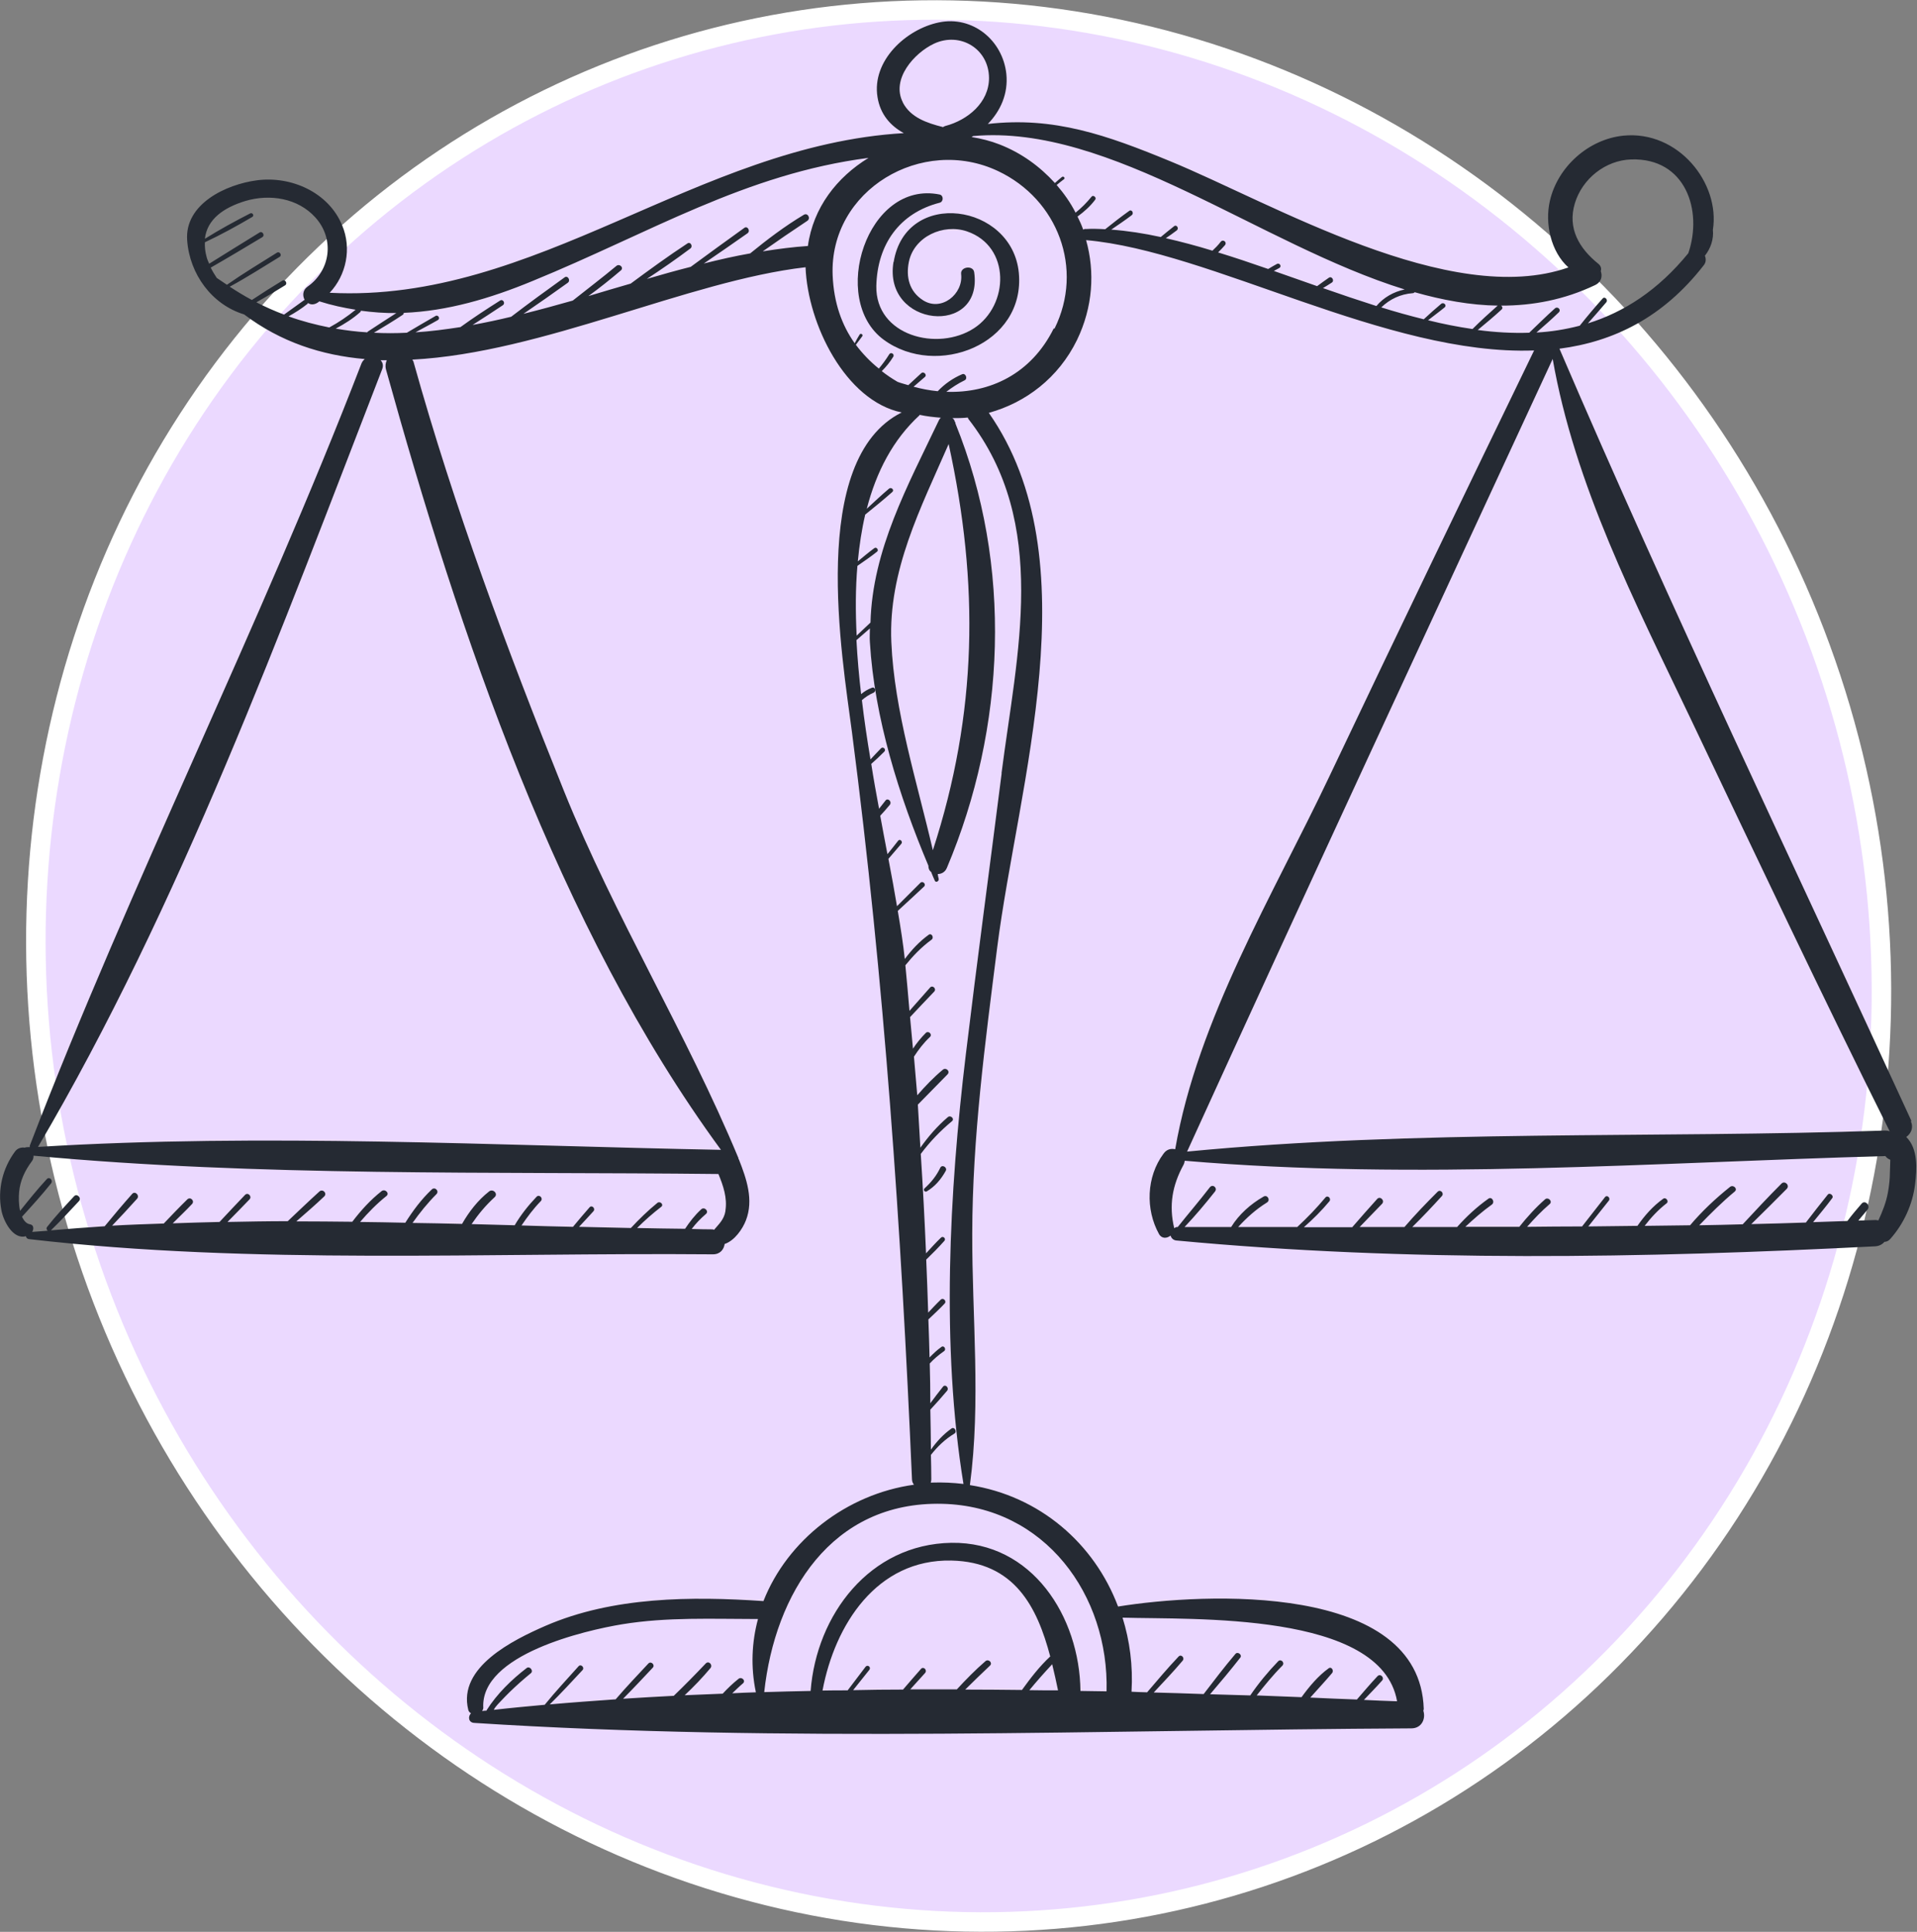 <?xml version="1.0" encoding="UTF-8"?> <svg xmlns="http://www.w3.org/2000/svg" id="_Слой_2" data-name="Слой 2" viewBox="0 0 98.33 99.11"><rect x="0" y="0" width="98.33" height="99.11" fill="#808080" stroke="none"/><defs><style> .cls-1 { fill: #ebd9ff; stroke: #fff; stroke-miterlimit: 10; } .cls-2 { fill: #252a33; stroke-width: 0px; } </style></defs><g id="BACKGROUND"><ellipse class="cls-1" cx="49.17" cy="49.56" rx="47.12" ry="49.25" transform="translate(-13.05 17.9) rotate(-18.26)"></ellipse></g><g id="OBJECTS"><g><path class="cls-2" d="M45.83,13.44c-.55,3.36,4.61,3.85,4.14.53-.05-.38-.72-.29-.67.09.12,1.03-1.02,1.95-1.96,1.34-.7-.45-.88-1.19-.72-1.97.27-1.3,1.77-1.97,2.98-1.56,2.25.77,2.17,3.79.36,4.97-1.86,1.21-5.06.39-5.01-2.17.05-2.12,1.18-3.74,3.25-4.27.2-.05.21-.37,0-.42-3.73-.76-5.68,5.39-2.87,7.45,2.71,1.99,7.27.24,6.93-3.43-.34-3.57-5.8-4.35-6.42-.56Z"></path><path class="cls-2" d="M98.05,57.52c-6.07-13.22-12.33-26.27-18.06-39.63,2.77-.36,5.31-1.59,7.4-4.28.13-.16.12-.34.06-.49.3-.38.46-.86.41-1.33.38-2.39-1.77-5.11-4.59-4.83-1.79.18-3.37,1.6-3.77,3.34-.27,1.16.05,2.62.95,3.42-6.06,2.13-15.2-3.3-20.43-5.45-3.25-1.34-5.96-2.3-9.35-1.91.65-.67,1.05-1.55.95-2.56-.18-1.73-1.73-3.01-3.46-2.65-1.7.35-3.45,1.98-3.15,3.83.14.89.67,1.48,1.35,1.85-10.61.62-18.87,8.74-29.45,8.19.85-.9,1.14-2.27.64-3.46-.7-1.7-2.62-2.54-4.37-2.31-1.6.21-3.71,1.22-3.58,3.07.12,1.74,1.27,3.31,2.92,3.81,1.88,1.42,3.98,2.1,6.19,2.29-.07.06-.13.13-.17.23C13.31,32.21,6.73,45.23,1.53,58.77c-.01.03,0,.06,0,.08-.07,0-.14,0-.21.01-.02,0-.03.02-.04.02-.18-.03-.39.02-.52.21-.63.86-.89,1.94-.69,2.99.1.56.6,1.53,1.26,1.34.01.07.06.14.16.15,11.45,1.33,23.55.68,35.08.78.37,0,.56-.25.6-.53.51-.17.92-.77,1.09-1.21.41-1.05.03-2.14-.36-3.13,0,0-.01-.01-.02-.02,0-.02,0-.02,0-.04-2.67-6.43-6.35-12.37-8.96-18.86-2.9-7.21-5.62-14.51-7.71-22-.01-.04-.04-.07-.06-.11,6.69-.35,14.13-4.04,20.17-4.74.11,2.91,2.04,6.85,4.93,7.45-4.81,2.41-3.05,12.55-2.55,16.4,1.67,12.86,2.52,25.39,3.08,38.34,0,.11.05.2.1.27-3.45.48-6.49,2.84-7.72,5.97-3.7-.25-7.72-.23-11.18,1.27-1.65.72-4.51,2.12-3.96,4.31.02.09.08.14.14.18-.17.16-.13.48.17.49,15.84,1.02,32.18.36,48.06.28.54,0,.75-.5.62-.9,0-.04.02-.06.02-.1-.2-6.48-11.23-5.97-15.68-5.25-1.22-3.24-4.02-5.67-7.6-6.23.57-4.25.11-8.62.12-12.9.01-4.94.66-9.78,1.28-14.68,1.07-8.41,4.84-19.89-.43-27.43,1.89-.52,3.57-1.79,4.52-3.73.82-1.69.93-3.5.47-5.13,6.42.56,15.42,5.94,22.98,5.66-3.53,7.28-7.04,14.56-10.51,21.87-2.88,6.07-6.74,12.41-7.9,19.11-.21-.05-.44,0-.6.23-.88,1.18-.93,2.86-.23,4.12.14.25.41.23.59.08.04.12.13.23.29.25,11.88,1.12,23.94.91,35.85.3.21-.01.37-.1.48-.23.11,0,.22-.05.31-.16.68-.77,1.13-1.75,1.26-2.78.1-.82.16-1.83-.45-2.44.24-.17.39-.48.23-.81ZM38.77,86.82c-.41.01-.81.03-1.21.05.18-.17.36-.35.55-.51.16-.14-.07-.36-.23-.23-.29.23-.56.49-.81.76-.65.03-1.3.05-1.95.08.47-.44.91-.9,1.32-1.39.14-.17-.09-.4-.24-.24-.54.57-1.08,1.12-1.64,1.66-.87.05-1.74.09-2.6.15.52-.52,1.02-1.06,1.52-1.59.14-.14-.08-.36-.22-.22-.56.6-1.14,1.21-1.68,1.84-1.13.08-2.25.16-3.38.26.58-.57,1.13-1.17,1.68-1.76.12-.13-.08-.33-.2-.2-.58.65-1.19,1.3-1.74,1.98-.87.08-1.74.16-2.61.26.07-.17.33-.41.37-.46.14-.15.29-.3.44-.45.35-.34.71-.66,1.09-.97.15-.12-.05-.38-.21-.27-.78.6-1.53,1.33-2.06,2.17,0,0,0,0,0,.02-.08,0-.15.01-.23.02.02-.05.06-.09.06-.16-.16-2.74,5.24-3.98,7.12-4.29,2.32-.38,4.64-.27,6.97-.27-.32,1.19-.38,2.46-.11,3.75ZM71.64,87.28c-.56-.02-1.12-.04-1.68-.07.31-.33.63-.65.93-.99.14-.15-.08-.38-.23-.23-.37.39-.71.8-1.06,1.2-.79-.03-1.59-.06-2.39-.1.37-.42.76-.83,1.12-1.26.1-.12-.03-.35-.18-.24-.54.39-.99.93-1.39,1.48-.77-.03-1.53-.06-2.3-.09.42-.53.84-1.05,1.32-1.53.14-.15-.08-.37-.22-.22-.52.54-1,1.12-1.43,1.75-.68-.02-1.37-.04-2.06-.06.53-.62,1.05-1.24,1.55-1.88.11-.14-.13-.33-.25-.19-.57.67-1.1,1.37-1.63,2.06-.85-.03-1.71-.06-2.56-.08.5-.54,1.01-1.07,1.48-1.63.13-.15-.08-.36-.21-.21-.56.59-1.08,1.21-1.61,1.83-.27,0-.53-.02-.8-.03.08-1.33-.09-2.61-.46-3.8,3.58.11,13.26-.33,14.08,4.28ZM76.82,15.68s0,0,0,0c-.44.39-.88.79-1.29,1.2-.75-.11-1.52-.26-2.28-.45.28-.22.57-.43.85-.66.13-.11-.05-.29-.18-.18-.3.25-.6.52-.89.79-.72-.18-1.45-.38-2.18-.61.44-.42.97-.68,1.62-.73.04,0,.07-.02.09-.05,1.44.41,2.87.67,4.28.69ZM46.31,5.25c-.61-1.19.58-2.53,1.6-3.01,1.33-.62,2.81.25,2.82,1.76,0,1.27-1.1,2.16-2.23,2.46-.05.01-.09.04-.13.06-.83-.21-1.66-.49-2.06-1.26ZM18.23,15.9c-.42.34-.86.64-1.34.9-.7-.14-1.4-.32-2.09-.57.34-.19.66-.39.97-.64.02-.01.02-.03.02-.05.13.09.29.11.48,0,.04-.02.07-.05.11-.08.63.2,1.24.33,1.86.43ZM11.78,14.71c.87-.47,1.71-1.01,2.56-1.53.14-.08.01-.3-.13-.22-.86.54-1.74,1.07-2.57,1.65-.17-.12-.35-.23-.52-.35-.11-.17-.22-.34-.31-.53.89-.51,1.76-1.03,2.64-1.56.16-.09.01-.34-.14-.24-.86.53-1.72,1.06-2.58,1.6-.05-.11-.1-.22-.13-.34-.08-.28-.1-.53-.09-.76.83-.39,1.65-.84,2.43-1.3.12-.07.01-.24-.11-.18-.78.4-1.57.83-2.32,1.3.11-1,.96-1.6,2.08-1.94,1.25-.37,2.69-.15,3.59.85.99,1.1.78,2.71-.41,3.55-.25.18-.26.47-.14.68,0,0-.01,0-.02,0-.34.25-.69.5-1.04.75-.48-.18-.95-.39-1.42-.63.5-.28.99-.57,1.47-.87.15-.09.01-.33-.14-.24-.53.32-1.05.65-1.56.99-.39-.21-.77-.44-1.15-.69ZM17.22,16.86c.45-.24.88-.51,1.26-.85.02-.02.03-.04.03-.07.61.08,1.22.13,1.82.12-.49.31-.97.63-1.46.95-.02.01-.02.03-.03.04-.54-.03-1.08-.1-1.62-.19ZM37.21,62.13c-.07.44-.34.67-.58.96-.03,0-.04-.01-.07-.02-.36,0-.72-.01-1.08-.02.21-.28.45-.53.73-.77.17-.14-.08-.39-.24-.24-.33.3-.59.64-.83,1-.82-.01-1.64-.02-2.46-.04.39-.39.8-.75,1.24-1.09.14-.11-.06-.31-.2-.2-.49.4-.93.83-1.36,1.29-.88-.02-1.78-.04-2.66-.06.25-.27.5-.53.74-.8.12-.14-.08-.34-.2-.2-.29.33-.57.66-.85,1-.88-.02-1.76-.04-2.64-.07.3-.44.61-.86.99-1.25.14-.15-.08-.37-.22-.22-.42.44-.81.93-1.12,1.46-.74-.02-1.47-.04-2.21-.06.34-.5.72-.96,1.18-1.38.2-.18-.09-.46-.29-.29-.57.45-1.02,1.03-1.38,1.66-.85-.02-1.7-.04-2.54-.05.37-.52.77-1.02,1.23-1.48.15-.16-.08-.39-.24-.24-.53.5-.97,1.09-1.36,1.71-.77-.02-1.55-.03-2.32-.04.41-.48.85-.93,1.35-1.33.18-.14-.07-.39-.25-.25-.58.46-1.06.99-1.5,1.57-.96-.01-1.91-.02-2.87-.02.48-.42.97-.84,1.43-1.28.17-.16-.08-.41-.25-.25-.55.5-1.08,1.01-1.62,1.52-1.03,0-2.06.02-3.09.04.38-.39.76-.77,1.13-1.16.14-.15-.08-.38-.23-.23-.44.46-.88.93-1.31,1.39-.8.02-1.6.04-2.4.07.33-.33.67-.65.99-.99.15-.16-.08-.39-.24-.24-.41.4-.81.82-1.21,1.24-.89.03-1.77.06-2.65.11.43-.45.86-.91,1.28-1.38.15-.17-.1-.42-.25-.25-.48.54-.95,1.1-1.41,1.66-.92.06-1.84.13-2.76.21,0,0,0,0,0,0,.5-.48.97-1,1.44-1.5.15-.16-.1-.41-.25-.25-.47.51-.95,1.02-1.38,1.57-.06.07-.03.16.03.2-.27.02-.54.04-.8.06.09-.14.09-.36-.11-.39-.19-.03-.32-.19-.41-.39.51-.56,1.02-1.12,1.49-1.71.12-.15-.08-.37-.22-.22-.48.52-.93,1.08-1.37,1.63-.08-.35-.07-.74-.05-.96.05-.59.3-1.11.65-1.58.08-.1.09-.2.09-.29,11.56,1.08,23.53.81,35.13.94.25.6.46,1.23.36,1.87ZM36.97,58.99c-11.56-.22-23.48-.86-35.02-.15,7.29-12.39,12.47-26.51,17.65-39.89.08-.2.03-.36-.08-.47.11,0,.21,0,.32,0-.06.14-.09.29-.04.48,3.74,13.47,8.8,28.6,17.18,40.03ZM39.13,12.89c.75-.53,1.51-1.05,2.28-1.56.19-.13.02-.43-.18-.31-.97.58-1.88,1.27-2.75,1.98-.79.14-1.59.32-2.38.52.75-.51,1.5-1.03,2.24-1.55.17-.12,0-.4-.16-.28-.92.66-1.84,1.33-2.75,2-.75.19-1.5.4-2.25.62.76-.5,1.51-1.02,2.23-1.56.15-.11.01-.37-.15-.26-.99.65-1.95,1.35-2.91,2.06-.72.21-1.45.42-2.17.64.58-.42,1.13-.86,1.67-1.32.16-.14-.07-.36-.23-.23-.73.61-1.5,1.19-2.24,1.78-.84.24-1.69.47-2.53.68.76-.52,1.52-1.05,2.27-1.59.17-.12,0-.4-.16-.28-.92.66-1.84,1.33-2.74,2.02-.66.16-1.32.3-1.98.42.52-.33,1.04-.67,1.55-1.01.15-.1.01-.34-.14-.24-.68.43-1.37.88-2.03,1.36-.77.12-1.54.22-2.31.27.38-.21.77-.41,1.15-.63.14-.08.01-.29-.12-.21-.49.28-.98.57-1.47.86-.57.03-1.13.03-1.69,0,.5-.3,1-.6,1.48-.92.04-.03.05-.06.05-.1,2.23-.09,4.42-.73,6.62-1.64,6.01-2.46,10.89-5.49,17.22-6.31-1.62.99-2.84,2.55-3.11,4.52-.76.05-1.52.15-2.28.27ZM47.16,21.28c.36.08.73.12,1.1.15-.04.03-.07.07-.1.13-1.6,3.36-3.41,6.64-3.51,10.38-.24.22-.47.45-.71.67-.06-1.23-.06-2.43.04-3.58.34-.24.69-.47,1.01-.73.1-.08-.03-.26-.14-.18-.29.21-.57.45-.85.68.08-.83.2-1.63.38-2.4.47-.38.94-.76,1.39-1.16.12-.1-.05-.27-.17-.17-.39.33-.76.68-1.14,1.03.49-1.89,1.34-3.54,2.71-4.8ZM48.66,22.78c1.57,7.17,1.48,13.8-.81,20.84-.81-3.5-1.98-7.14-2.13-10.68-.16-3.67,1.51-6.88,2.94-10.16ZM42.19,86.73c.63-3.36,2.77-6.75,6.61-6.67,3.24.07,4.4,2.38,5.07,4.92-.55.51-1.01,1.11-1.45,1.72-.97-.01-1.94-.02-2.91-.02.42-.42.84-.82,1.27-1.23.15-.14-.07-.36-.23-.23-.52.45-1,.94-1.47,1.45-.8,0-1.59,0-2.39,0,.25-.28.51-.56.76-.84.13-.15-.08-.36-.21-.21-.31.35-.61.7-.92,1.06-.85,0-1.7.01-2.56.03.28-.35.55-.69.83-1.04.11-.14-.09-.3-.2-.15-.3.4-.61.8-.91,1.2-.44,0-.87,0-1.31.01ZM52.8,86.71c.37-.45.76-.89,1.17-1.33.11.45.21.9.3,1.34-.49,0-.98,0-1.47-.01ZM56.76,86.77c-.45-.01-.89-.01-1.34-.02-.04-3.8-2.47-7.66-6.62-7.6-4.19.07-6.92,3.69-7.22,7.6-.79.02-1.59.03-2.38.06.55-5.05,3.44-9.8,9.14-9.66,5.27.13,8.55,4.7,8.42,9.62ZM51.38,39.66c-.61,4.81-1.26,9.62-1.84,14.44-.85,7.05-1.27,14.98-.12,22.03-.52-.06-1.06-.09-1.62-.07-.02,0-.04,0-.06,0,.02-.05.03-.11.03-.17,0-.42-.01-.83-.02-1.25.34-.43.72-.8,1.2-1.09.17-.1,0-.38-.15-.26-.42.3-.75.66-1.05,1.08,0-.68-.02-1.37-.03-2.05.3-.32.58-.64.86-.97.12-.15-.09-.36-.21-.21-.22.28-.44.56-.65.85,0-.68-.01-1.36-.03-2.04.21-.23.46-.44.73-.63.14-.09,0-.32-.13-.22-.23.16-.42.35-.61.54-.01-.65-.04-1.3-.06-1.95.28-.27.57-.53.83-.81.13-.13-.07-.33-.2-.2-.22.21-.43.44-.64.66-.03-.91-.06-1.81-.1-2.72.32-.31.64-.63.93-.96.1-.11-.06-.27-.17-.17-.27.26-.52.54-.77.81-.07-1.7-.16-3.4-.27-5.1.47-.63,1-1.18,1.6-1.68.15-.12-.07-.33-.21-.21-.54.46-1,.99-1.41,1.57-.05-.74-.08-1.47-.13-2.21.5-.52,1.02-1.03,1.52-1.55.16-.16-.08-.38-.24-.24-.47.39-.9.84-1.31,1.31-.05-.66-.12-1.32-.17-1.98.24-.37.5-.71.82-1.01.14-.13-.07-.34-.21-.21-.25.25-.47.52-.66.81-.05-.54-.1-1.08-.15-1.62.41-.44.83-.88,1.24-1.31.13-.14-.08-.35-.21-.21-.35.4-.71.8-1.06,1.2-.07-.78-.13-1.56-.21-2.34.4-.49.82-.93,1.34-1.31.15-.11,0-.37-.15-.25-.48.35-.87.77-1.22,1.24-.08-.76-.21-1.59-.36-2.47.45-.41.9-.83,1.35-1.25.12-.12-.07-.31-.19-.19-.4.4-.8.8-1.2,1.2-.13-.78-.28-1.59-.44-2.43.22-.26.44-.51.66-.77.1-.11-.07-.28-.16-.16-.18.23-.36.46-.55.69-.12-.64-.25-1.3-.37-1.97.17-.18.33-.37.49-.56.13-.16-.1-.38-.22-.22-.11.14-.22.28-.33.42-.14-.75-.28-1.52-.4-2.3.23-.2.45-.41.67-.63.11-.11-.06-.28-.17-.17-.18.18-.36.38-.54.57-.17-1.01-.32-2.02-.44-3.04.17-.15.36-.28.59-.38.16-.06.09-.32-.07-.26-.21.08-.4.19-.56.33-.11-.93-.19-1.86-.24-2.77.23-.2.46-.4.69-.6,0,.24-.02.47,0,.71.23,3.86,1.49,7.88,3,11.46,0,.14.04.25.14.32.06.15.12.3.19.45.05.12.22.03.2-.09-.02-.08-.04-.17-.05-.25.19,0,.38-.1.47-.32,3.03-7.18,3.38-15.53.44-22.79,0-.05-.02-.09-.05-.13,0-.01,0-.03-.01-.04-.02-.05-.06-.08-.1-.11.26,0,.53,0,.79-.03.01.02.02.04.03.07,4.18,5.37,2.48,12.08,1.7,18.19ZM54.05,16.85c-1.16,2.34-3.28,3.33-5.51,3.25.29-.22.59-.42.94-.59.17-.08.05-.39-.13-.31-.47.2-.9.5-1.25.87-.42-.04-.83-.12-1.24-.23.19-.17.39-.33.58-.5.13-.11-.06-.31-.19-.19-.22.2-.44.41-.66.61-.19-.06-.37-.1-.55-.17-.29-.17-.56-.35-.81-.55.22-.22.42-.46.59-.74.08-.14-.13-.26-.21-.12-.16.26-.34.5-.53.73-.45-.36-.84-.77-1.18-1.22.11-.15.22-.29.33-.44.06-.09-.09-.18-.14-.08-.09.14-.17.29-.25.44-.66-.93-1.07-2.07-1.13-3.48-.18-4.38,4.59-7.2,8.49-5.35,3.06,1.45,4.41,5.01,2.89,8.08ZM55.66,11.74s-.07.03-.1.04c-.08-.23-.18-.45-.29-.67.34-.25.65-.52.91-.87.08-.11-.11-.26-.19-.15-.25.31-.52.58-.82.82-.26-.51-.59-.98-.97-1.42.12-.1.25-.2.38-.3.07-.06-.03-.17-.11-.11-.12.1-.24.2-.36.31-.76-.84-1.71-1.54-2.84-1.98-.46-.18-.94-.3-1.43-.38.03-.02.05-.04.08-.05,7.05-.63,14.7,5.57,22.13,7.87-.57.12-1.08.41-1.45.85-.91-.29-1.83-.6-2.74-.92.15-.09.3-.18.45-.28.16-.1,0-.36-.15-.25-.2.14-.4.28-.6.43-.74-.26-1.48-.52-2.22-.78.09-.05.19-.1.28-.15.14-.08.02-.28-.12-.21-.15.08-.3.17-.45.26-.86-.3-1.72-.59-2.57-.85.12-.12.24-.24.35-.37.13-.16-.1-.33-.22-.17-.13.17-.27.31-.42.45-.81-.25-1.61-.46-2.39-.64.19-.13.38-.26.56-.4.13-.1,0-.31-.13-.22-.23.18-.46.37-.69.56-.87-.19-1.72-.32-2.54-.38.35-.24.71-.48,1.05-.74.13-.1,0-.32-.13-.22-.42.3-.83.62-1.23.94-.34-.02-.68-.03-1.02-.01ZM75.81,16.92c.41-.34.82-.68,1.21-1.04.08-.07.04-.15-.02-.2,1.63,0,3.23-.3,4.81-1.05.34-.16.39-.46.3-.72.04-.13.01-.27-.13-.38-.97-.78-1.59-1.81-1.2-3.1.38-1.26,1.57-2.21,2.89-2.25,2.79-.09,3.68,2.62,2.93,4.81-1.55,1.9-3.29,3.02-5.15,3.6.32-.36.63-.72.94-1.08.11-.13-.08-.33-.19-.19-.4.45-.79.91-1.17,1.39-.73.19-1.47.31-2.22.35.39-.34.78-.68,1.15-1.04.13-.13-.06-.32-.2-.2-.45.4-.88.83-1.32,1.25-.86.03-1.75-.02-2.64-.14ZM79.64,18.4c1.13,6.48,4.23,12.5,7.04,18.39,3.38,7.1,6.74,14.21,10.25,21.25-.07-.03-.15-.04-.24-.04-11.85.41-24-.06-35.8,1.08,6.19-13.59,12.49-27.13,18.76-40.68ZM96.94,60.14c0,.35-.04.69-.1,1.03-.09.51-.28.98-.49,1.44-.05,0-.08-.02-.14-.02-.3.01-.6.02-.89.03.16-.19.31-.37.47-.56.17-.21-.12-.52-.3-.31-.25.29-.5.58-.73.89-.59.02-1.17.04-1.76.06.33-.41.67-.81.98-1.23.1-.13-.13-.31-.23-.18-.38.47-.75.95-1.12,1.43-.93.03-1.87.06-2.8.08.61-.6,1.22-1.2,1.82-1.81.17-.18-.1-.44-.27-.27-.68.68-1.34,1.39-1.99,2.09-.74.02-1.49.04-2.23.05.58-.6,1.17-1.19,1.82-1.73.17-.14-.07-.37-.24-.24-.74.59-1.44,1.25-2.05,1.97-.78.01-1.55.02-2.33.03.33-.43.69-.82,1.13-1.16.13-.1-.04-.33-.18-.23-.53.38-.95.86-1.32,1.39-.84.01-1.68.02-2.52.03l1.05-1.32c.11-.13-.08-.32-.19-.19l-1.18,1.51c-.94,0-1.88.01-2.82.02.36-.41.74-.81,1.16-1.17.16-.14-.08-.38-.24-.24-.49.43-.92.91-1.32,1.41-.92,0-1.85,0-2.77,0,.43-.4.87-.79,1.36-1.14.18-.13,0-.44-.18-.3-.59.42-1.12.91-1.6,1.45-.77,0-1.53,0-2.3,0,.52-.51,1.03-1.05,1.52-1.59.13-.15-.08-.36-.22-.22-.58.58-1.16,1.18-1.7,1.81-.77,0-1.53,0-2.3,0,.38-.4.77-.79,1.15-1.19.16-.17-.1-.42-.25-.25-.43.48-.86.96-1.28,1.45-.83,0-1.65,0-2.48,0,.47-.41.91-.85,1.31-1.33.11-.14-.08-.33-.2-.2-.45.54-.94,1.05-1.45,1.52-1.01,0-2.02,0-3.03,0,.44-.48.9-.9,1.48-1.26.19-.12.02-.42-.18-.3-.66.38-1.26.91-1.66,1.56-.8,0-1.59,0-2.39,0,.55-.58,1.07-1.2,1.56-1.82.15-.19-.12-.41-.27-.21-.53.69-1.1,1.35-1.64,2.03h-.04c-.06,0-.1.04-.14.06,0,0,0,0,0,0-.28-1.17-.1-2.19.47-3.24.04-.07.06-.15.07-.22,11.81,1.01,24.09.09,35.93-.24,0,0,0,0,.01,0,.06.09.15.15.25.19,0,.18-.02.55-.02.63Z"></path><path class="cls-2" d="M48.23,59.91c-.2.42-.47.75-.81,1.06-.08.08.02.21.12.15.43-.26.73-.62.97-1.05.1-.18-.19-.35-.28-.16Z"></path></g></g></svg> 